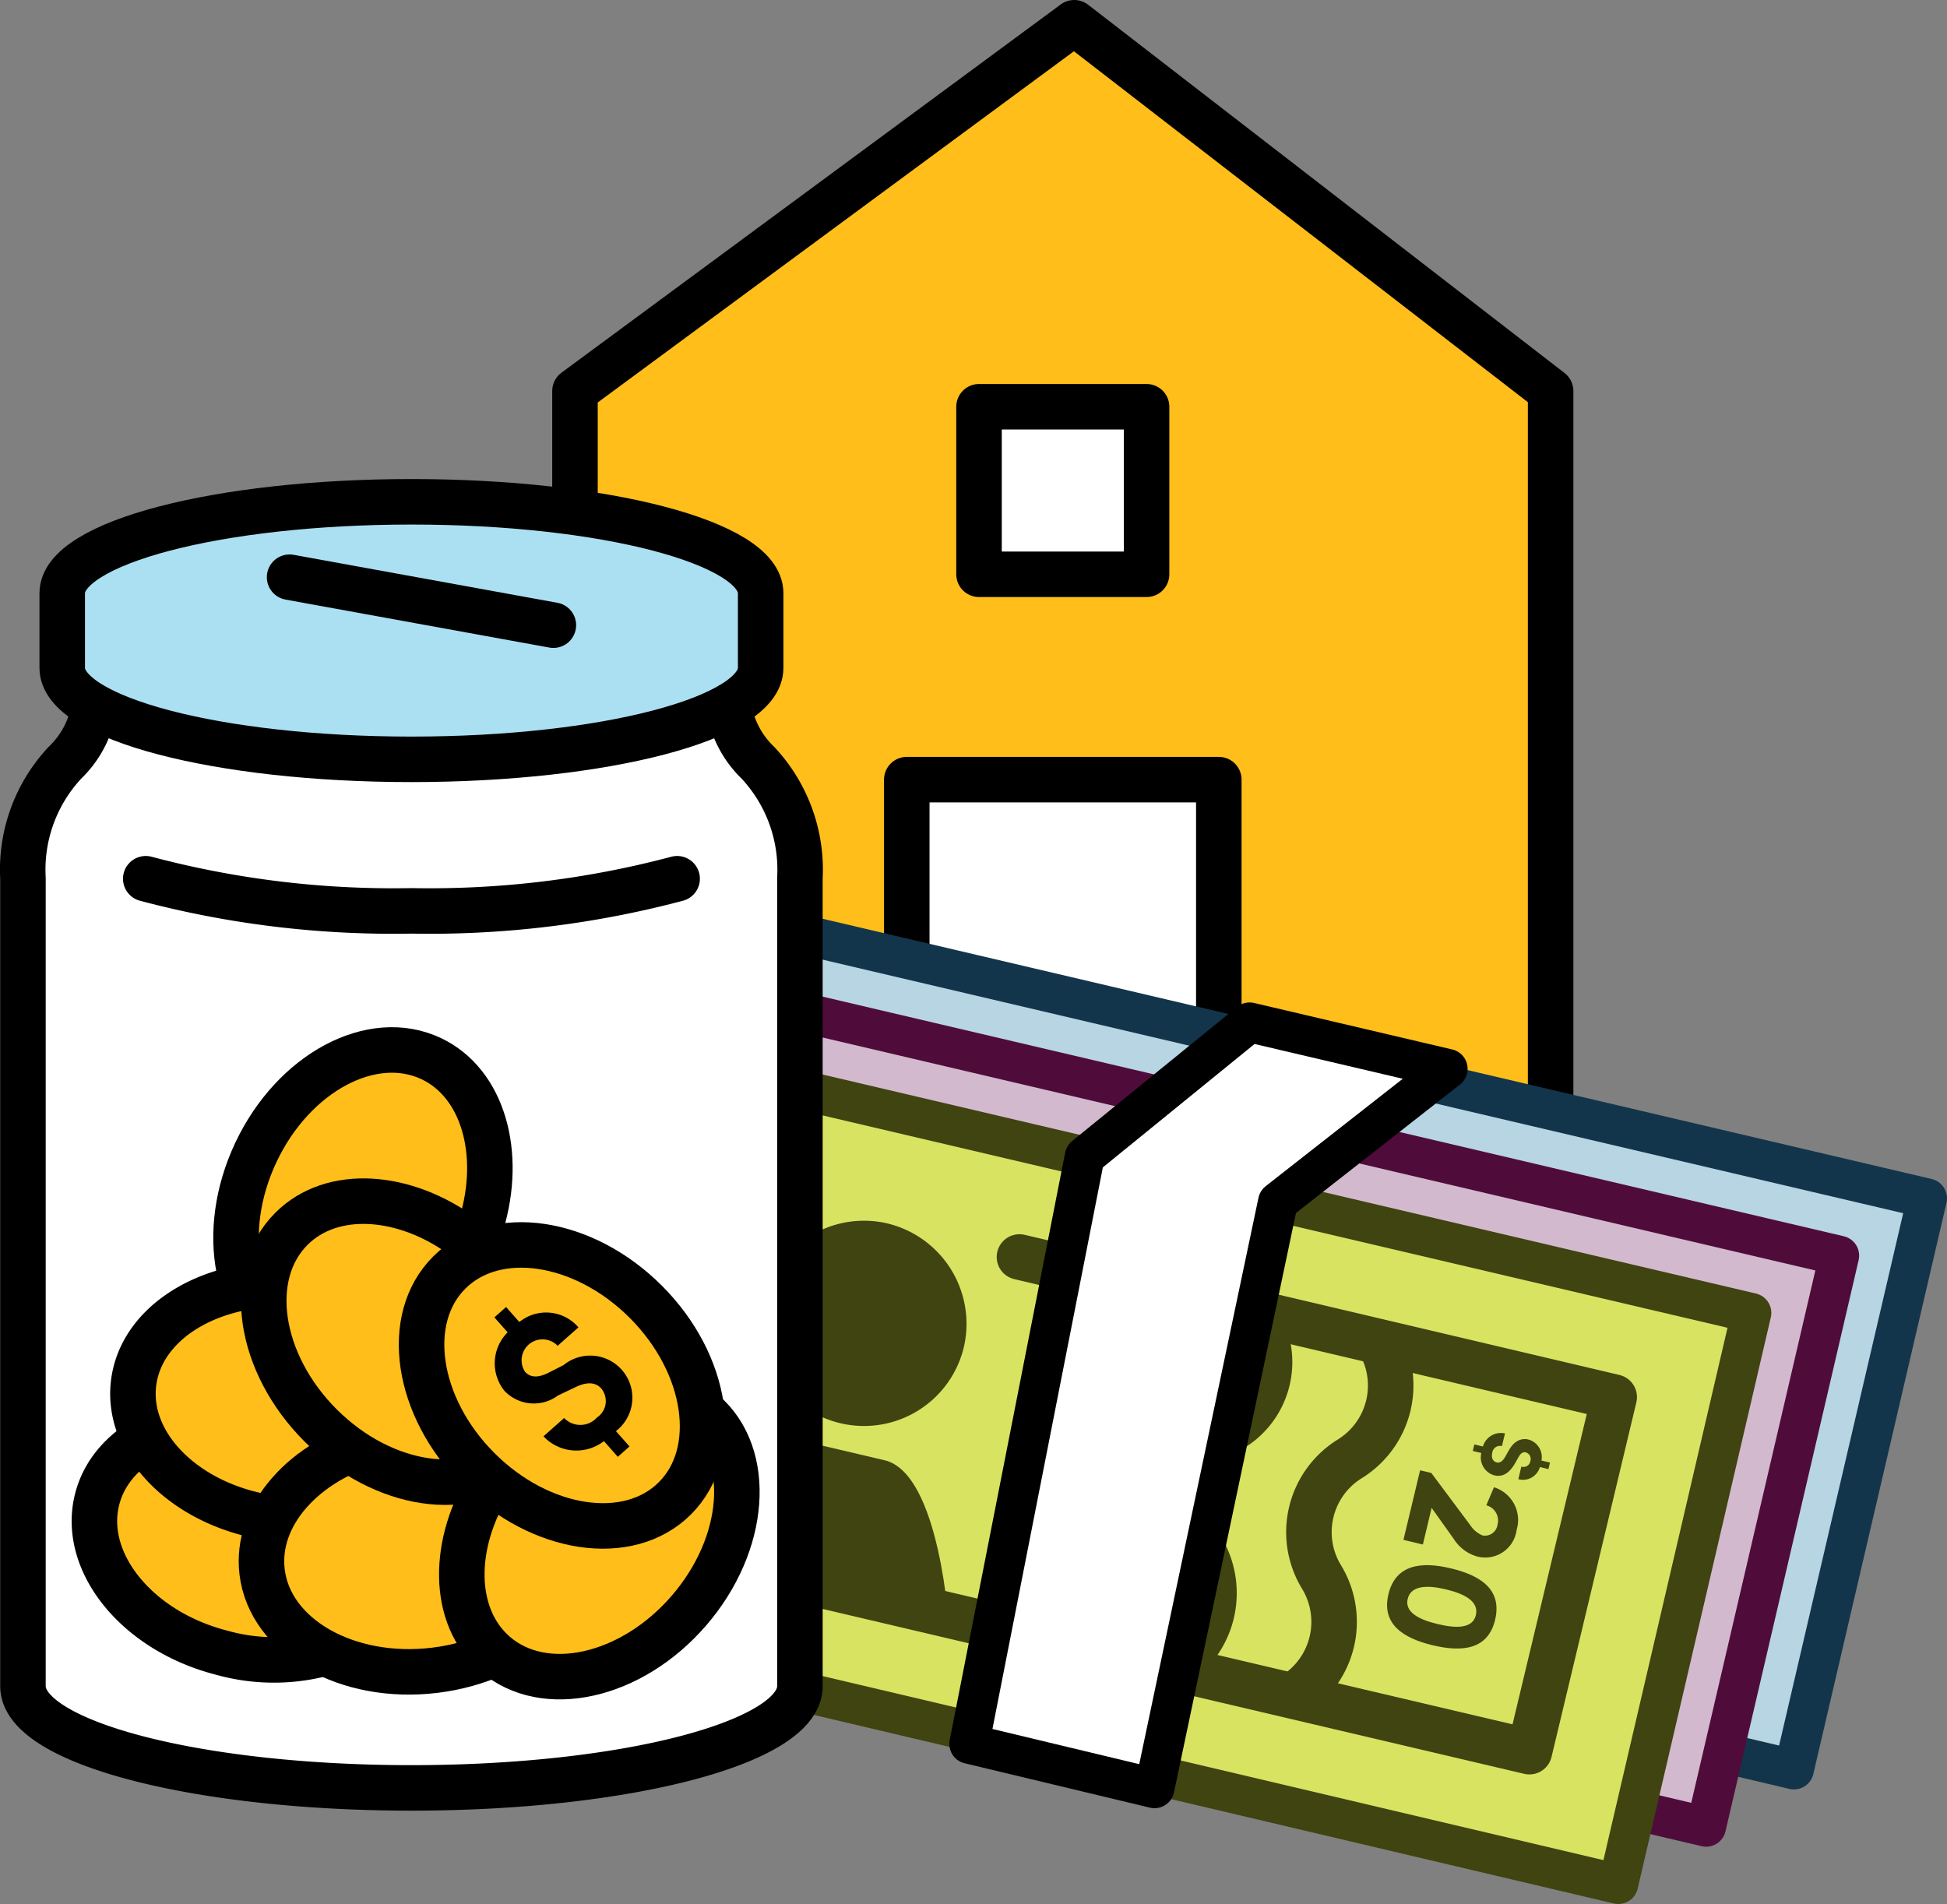 <svg xmlns="http://www.w3.org/2000/svg" width="85.571" height="83.688" viewBox="0 0 85.571 83.688"><rect x="0" y="0" width="85.571" height="83.688" fill="#808080" stroke="none"/><defs><style>.cls-1{fill:#ffbe19;}.cls-1,.cls-10,.cls-2,.cls-9{stroke:#000;}.cls-1,.cls-10,.cls-2,.cls-3,.cls-4,.cls-5,.cls-6,.cls-9{stroke-linecap:round;stroke-linejoin:round;}.cls-1,.cls-10,.cls-2,.cls-6,.cls-7{stroke-width:2px;}.cls-2,.cls-9{fill:#fff;}.cls-3{fill:#b7d5e3;stroke:#13354b;}.cls-3,.cls-4,.cls-5,.cls-9{stroke-width:1.75px;}.cls-4{fill:#d3b9ce;stroke:#4f0c3b;}.cls-5{fill:#d8e362;}.cls-5,.cls-6,.cls-7{stroke:#3f4410;}.cls-6,.cls-7{fill:none;}.cls-7{stroke-miterlimit:10;}.cls-8{fill:#3f4410;}.cls-10{fill:#abe0f2;}</style></defs><g id="Layer_2" data-name="Layer 2"><g id="Layer_1-2" data-name="Layer 1"><polygon class="cls-1" points="68.15 17.186 68.15 55.521 25.27 55.521 25.27 17.186 47.213 1 68.15 17.186"/><rect class="cls-2" x="39.853" y="34.268" width="13.714" height="17.403"/><rect class="cls-2" x="43.028" y="17.878" width="7.364" height="7.364"/><polygon class="cls-3" points="84.696 52.673 34.69 40.938 28.782 65.976 78.844 77.777 84.696 52.673"/><polygon class="cls-4" points="80.835 55.19 30.83 43.455 24.922 68.494 74.984 80.295 80.835 55.19"/><polygon class="cls-5" points="76.975 57.708 26.97 45.973 21.062 71.012 71.124 82.813 76.975 57.708"/><polyline class="cls-6" points="30.137 68.278 67.217 76.993 70.945 61.409 44.805 55.249"/><path class="cls-7" d="M56.839,74.51a3.791,3.791,0,0,0,1.242-5.195,3.787,3.787,0,0,1,1.243-5.193,3.789,3.789,0,0,0,1.243-5.195"/><path class="cls-7" d="M51.559,73.246a3.789,3.789,0,0,0,1.243-5.194,3.789,3.789,0,0,1,1.244-5.194,3.428,3.428,0,0,0,1.172-4.897"/><path class="cls-8" d="M65.105,63.866l-.376-.09.069-.287.376.09a.826.826,0,0,1,.97-.574l-.133.557a.345.345,0,0,0-.427.303c-.053.222.038.376.2.415.109.026.235-.021.359-.23l.162-.285c.288-.525.647-.545.878-.49a.801.801,0,0,1,.565.921l.375.09-.069.287-.375-.09a.771.771,0,0,1-.948.533l.133-.553a.302.302,0,0,0,.394-.239.298.298,0,0,0-.202-.386c-.061-.015-.191-.024-.313.202l-.147.259c-.202.361-.489.651-.917.549A.814.814,0,0,1,65.105,63.866Z"/><path class="cls-8" d="M62.92,66.278l-.385,1.609-.853-.204.732-3.058.493.118,1.704,2.285a1.224,1.224,0,0,0,.542.46.559.559,0,0,0,.665-.479.692.692,0,0,0-.495-.845l.336-.792a1.504,1.504,0,0,1,.997,1.874,1.392,1.392,0,0,1-1.732,1.169,1.794,1.794,0,0,1-1.032-.775Z"/><path class="cls-8" d="M63.772,68.937c1.311.314,2.255.936,1.938,2.261-.314,1.31-1.436,1.43-2.747,1.117-1.29-.309-2.256-.929-1.942-2.24C61.338,68.75,62.482,68.628,63.772,68.937Zm-.586,2.448c.84.201,1.538.192,1.678-.39.142-.597-.473-.934-1.312-1.135-.825-.198-1.541-.179-1.684.418C61.728,70.86,62.361,71.187,63.186,71.385Z"/><path class="cls-8" d="M38.951,53.763a4.511,4.511,0,1,0,3.413,5.436,4.539,4.539,0,0,0-3.413-5.436"/><path class="cls-8" d="M41.716,71.572s-.392-6.839-2.853-7.391L34.2,63.086c-3.261-.901-5.844,5.349-5.844,5.349Z"/><polygon class="cls-9" points="50.741 78.602 56.167 52.825 63.627 46.98 54.92 44.937 47.673 50.832 42.598 76.651 50.741 78.602"/><path class="cls-2" d="M32.024,31.04a4.339,4.339,0,0,0,1.282,2.481,6.881,6.881,0,0,1,1.85,5.084V74.117c0,2.468-7.645,4.468-17.073,4.468s-17.074-2-17.074-4.468V38.604a6.878,6.878,0,0,1,1.85-5.084A4.325,4.325,0,0,0,4.141,31.04"/><path class="cls-1" d="M21.155,53.801c.942-3.106.075-6.194-2.206-7.271-2.598-1.227-6.046.615-7.701,4.118s-.893,7.338,1.705,8.566"/><path class="cls-10" d="M18.083,22.056c-8.476,0-15.348,1.798-15.348,4.016V29.359c0,2.219,6.871,4.017,15.348,4.017s15.348-1.798,15.348-4.017V26.072C33.431,23.854,26.558,22.056,18.083,22.056Z"/><line class="cls-2" x1="12.727" y1="25.37" x2="24.321" y2="27.479"/><path class="cls-2" d="M6.406,38.624A42.351,42.351,0,0,0,18.083,40.036,42.369,42.369,0,0,0,29.76,38.624"/><path class="cls-1" d="M12.325,62.643a8.419,8.419,0,0,0-1.074-.21c-3.325-.446-6.324.956-6.975,3.441-.722,2.755,1.72,5.81,5.467,6.769a8.474,8.474,0,0,0,4.855-.079"/><path class="cls-1" d="M13.402,56.502a8.421,8.421,0,0,0-1.093-.061c-3.355.013-6.134,1.812-6.439,4.362-.339,2.828,2.498,5.521,6.341,5.957a8.473,8.473,0,0,0,4.798-.742"/><path class="cls-1" d="M16.494,63.353c-3.13.86-5.279,3.24-4.974,5.744.347,2.852,3.745,4.786,7.59,4.318s6.684-3.159,6.337-6.011"/><path class="cls-1" d="M21.577,65.101c-1.74,2.74-1.732,5.947.177,7.597,2.174,1.879,5.99,1.027,8.523-1.903s2.826-6.831.653-8.71"/><path class="cls-1" d="M20.397,54.385c-2.607-1.933-5.806-2.158-7.59-.373-2.031,2.032-1.458,5.899,1.281,8.638s6.608,3.314,8.64,1.282"/><path class="cls-1" d="M19.743,55.936c-2.031,2.032-1.458,5.899,1.28,8.638s6.609,3.314,8.64,1.282,1.458-5.899-1.282-8.64C25.64,54.477,21.774,53.904,19.743,55.936Z"/><path d="M27.071,62.904l.596.673-.514.455-.61-.689a1.981,1.981,0,0,1-2.657-.211l.908-.804a.986.986,0,0,0,1.448-.027.865.865,0,0,0,.184-1.27c-.234-.265-.61-.323-1.171-.042l-.73.348a1.778,1.778,0,0,1-2.356-.207,1.921,1.921,0,0,1,.142-2.568l-.583-.658.514-.455.583.658a1.872,1.872,0,0,1,2.598.236l-.915.81a.92.92,0,0,0-1.436,1.137c.121.136.393.368,1.02.055l.68-.346a1.852,1.852,0,1,1,2.3,2.903Z"/></g></g></svg>